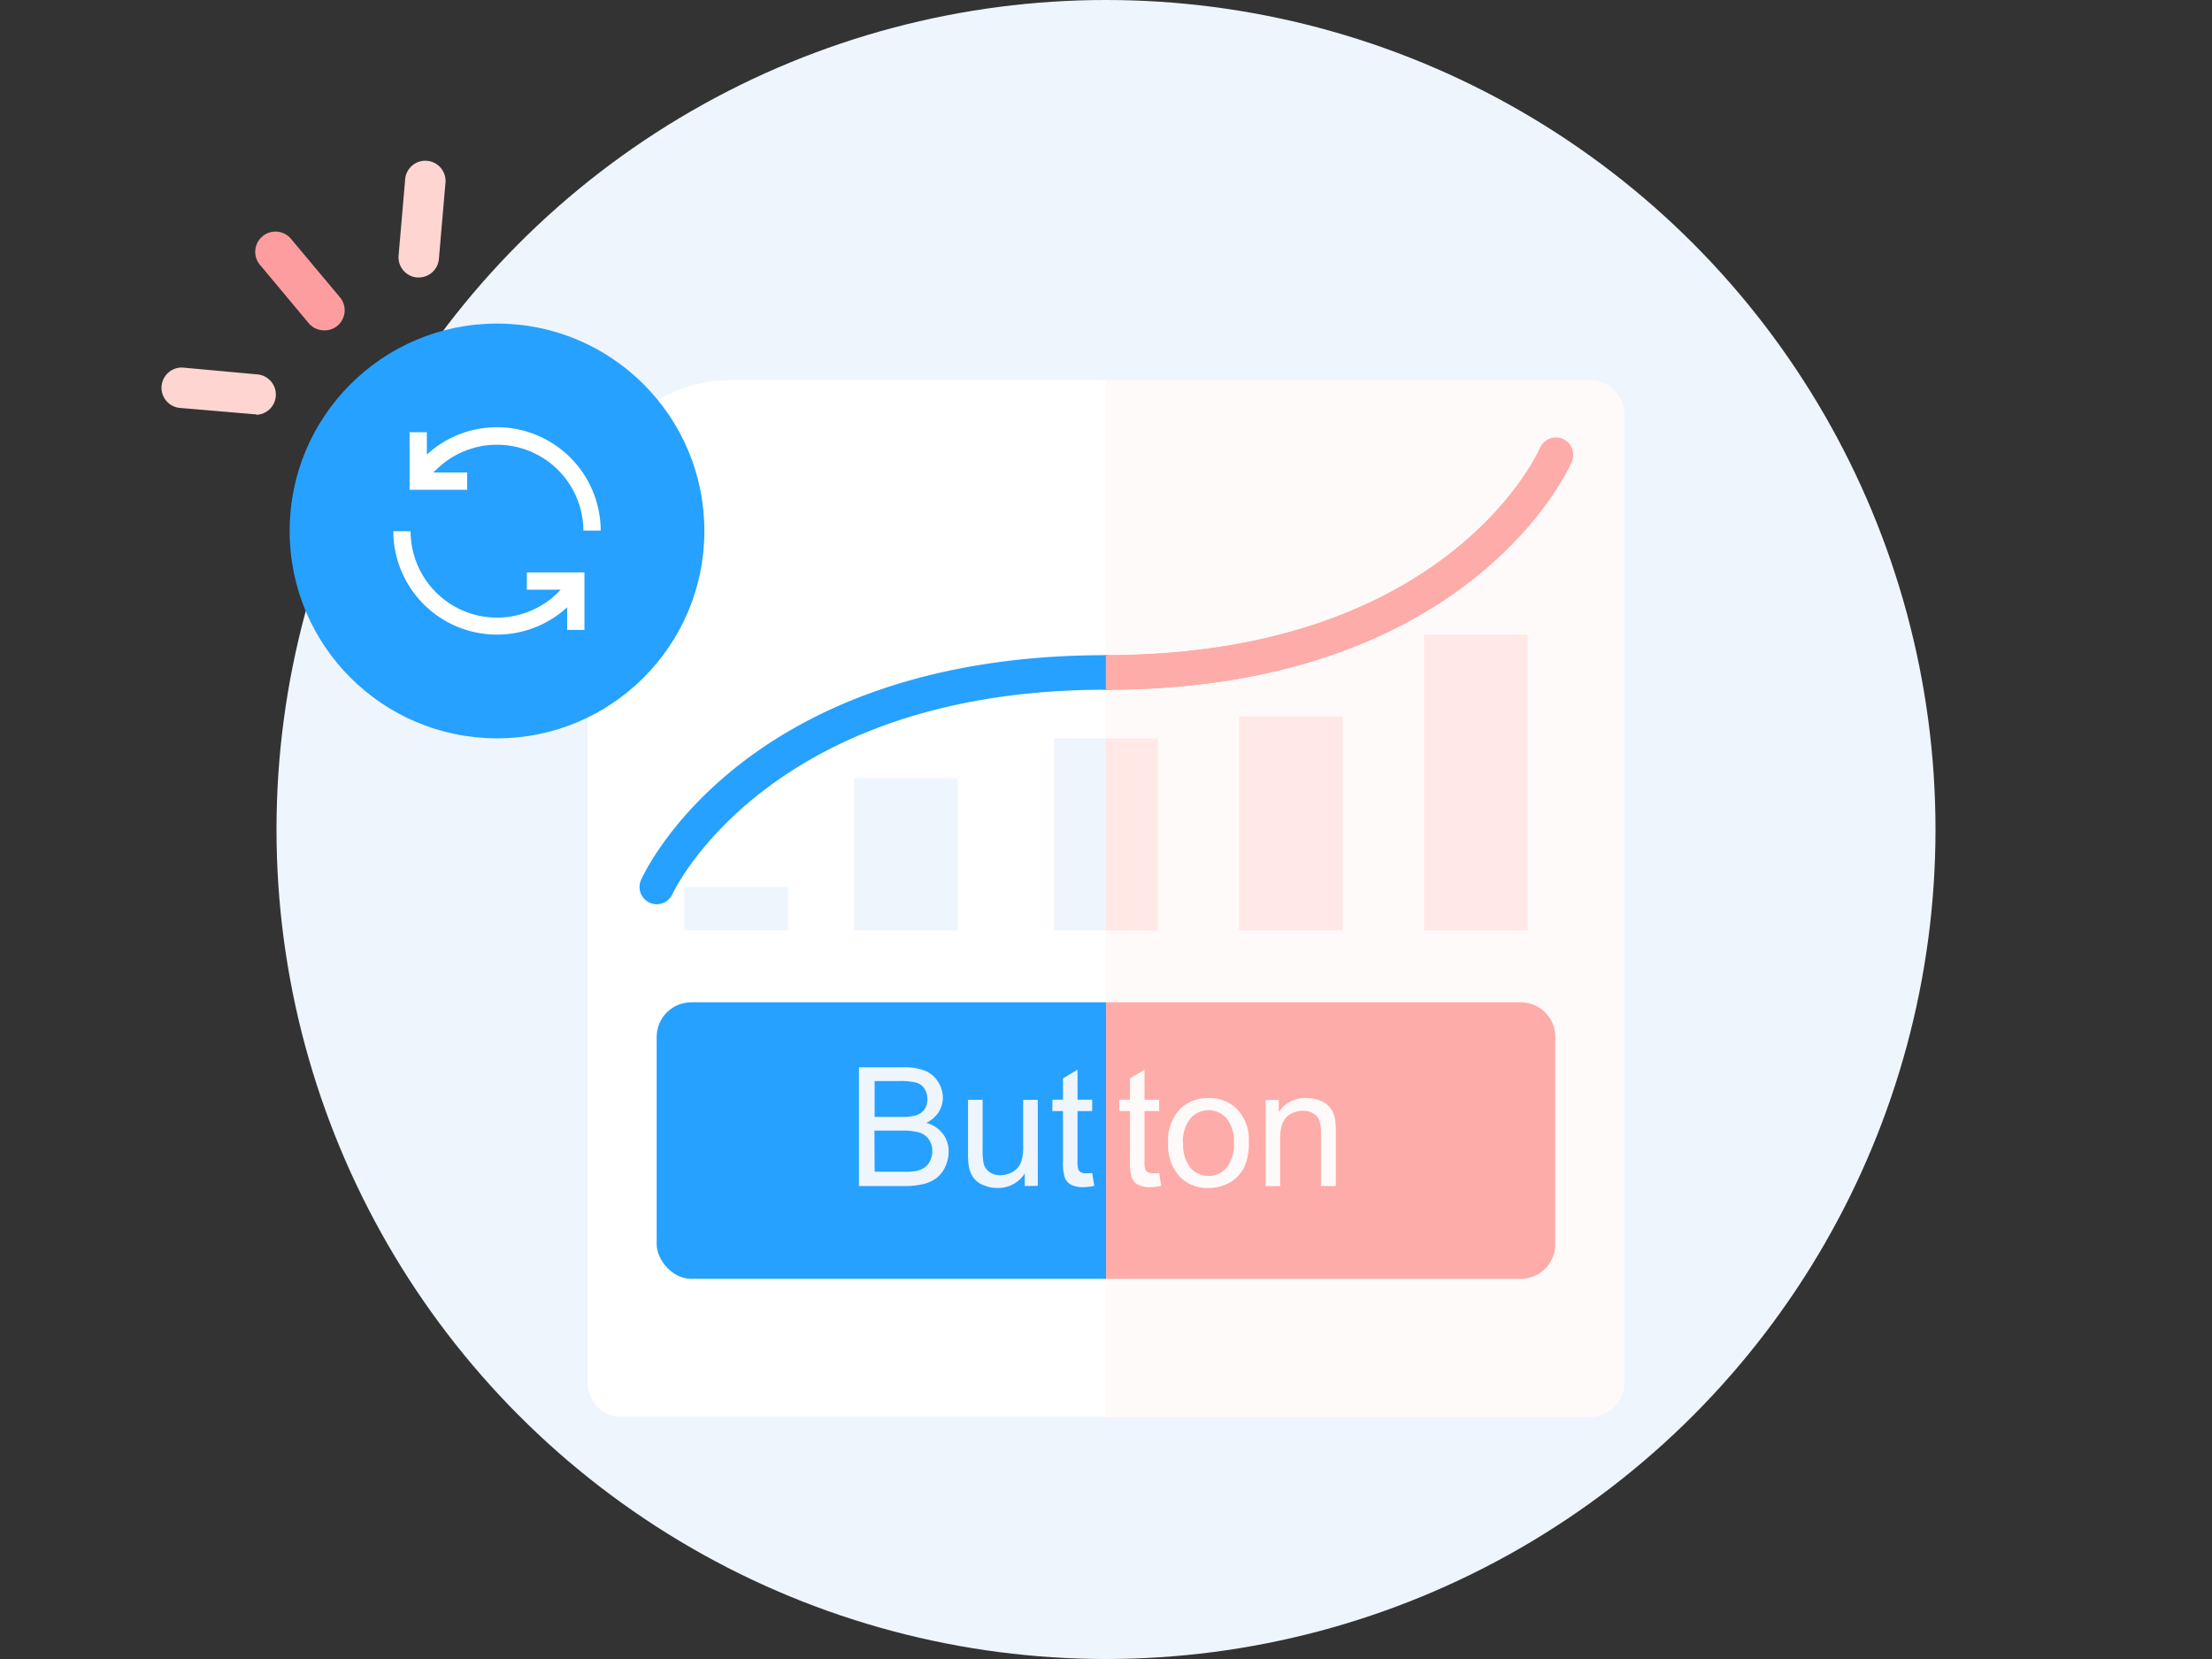 <svg xmlns="http://www.w3.org/2000/svg" viewBox="0 0 320 240"><rect x="0" y="0" width="320" height="240" fill="#333333" stroke="none"/><defs><style>.cls-1{fill:none;}.cls-2{fill:#eff5fd;}.cls-3{fill:#fff;}.cls-4{fill:#26a1ff;}.cls-5{fill:snow;}.cls-6{fill:#fdaca9;}.cls-7{fill:#fd9da0;}.cls-8{fill:#fed5d0;}.cls-9{fill:#ffe8e6;}</style></defs><title>资源 104</title><g id="图层_2" data-name="图层 2"><g id="图层_1-2" data-name="图层 1"><rect class="cls-1" width="320" height="240"/><circle class="cls-2" cx="160" cy="120" r="120"/><path class="cls-3" d="M160,55H105.64A20.64,20.64,0,0,0,85,75.64V200a5,5,0,0,0,5,5h70Z"/><rect class="cls-4" x="95" y="145" width="130" height="40" rx="5"/><path class="cls-5" d="M230,55H160V205h70a5,5,0,0,0,5-5V60A5,5,0,0,0,230,55Z"/><path class="cls-6" d="M220,145H160v40h60a5,5,0,0,0,5-5V150A5,5,0,0,0,220,145Z"/><path class="cls-6" d="M160,99.78a2.5,2.5,0,0,1,0-5c48.71,0,62.17-28.57,62.72-29.79a2.5,2.5,0,1,1,4.56,2C226.69,68.36,212.13,99.78,160,99.78Z"/><path class="cls-2" d="M124.26,171.58V154.4h6.44a7.91,7.91,0,0,1,3.16.52,4,4,0,0,1,1.86,1.6,4.26,4.26,0,0,1,.68,2.27,3.89,3.89,0,0,1-.6,2.08,4.36,4.36,0,0,1-1.8,1.57,4.45,4.45,0,0,1,2.39,1.56,4.15,4.15,0,0,1,.84,2.6,5,5,0,0,1-.51,2.24,4.32,4.32,0,0,1-1.26,1.6,5.18,5.18,0,0,1-1.88.85,11.48,11.48,0,0,1-2.77.29Zm2.27-10h3.72a8.34,8.34,0,0,0,2.16-.2,2.39,2.39,0,0,0,1.31-.86,2.49,2.49,0,0,0,.44-1.5,2.76,2.76,0,0,0-.41-1.5,2,2,0,0,0-1.17-.89,9.84,9.84,0,0,0-2.62-.24h-3.43Zm0,7.93h4.28a10.68,10.68,0,0,0,1.55-.08,3.81,3.81,0,0,0,1.31-.47,2.44,2.44,0,0,0,.86-1,2.92,2.92,0,0,0,.34-1.44,2.84,2.84,0,0,0-.49-1.67,2.56,2.56,0,0,0-1.36-1,8.51,8.51,0,0,0-2.52-.29h-4Z"/><path class="cls-2" d="M148.25,171.58v-1.83a4.55,4.55,0,0,1-3.95,2.11,5.06,5.06,0,0,1-2.06-.42,3.42,3.42,0,0,1-1.42-1.06,4.06,4.06,0,0,1-.65-1.57,11.22,11.22,0,0,1-.13-2v-7.71h2.11V166a11.86,11.86,0,0,0,.13,2.23,2.18,2.18,0,0,0,.84,1.31,2.68,2.68,0,0,0,1.6.47,3.52,3.52,0,0,0,1.78-.48,2.76,2.76,0,0,0,1.18-1.33,6.68,6.68,0,0,0,.34-2.43v-6.67h2.11v12.45Z"/><path class="cls-2" d="M158,169.69l.31,1.86a7.59,7.59,0,0,1-1.6.19,3.64,3.64,0,0,1-1.78-.36,2,2,0,0,1-.89-1,7.55,7.55,0,0,1-.26-2.49v-7.16h-1.54v-1.64h1.54v-3.08l2.1-1.27v4.35H158v1.64h-2.12v7.28a3.83,3.83,0,0,0,.11,1.16.92.92,0,0,0,.37.41,1.38,1.38,0,0,0,.72.15A6,6,0,0,0,158,169.69Z"/><path class="cls-5" d="M167.69,169.69l.3,1.86a7.43,7.43,0,0,1-1.59.19,3.61,3.61,0,0,1-1.78-.36,2,2,0,0,1-.89-1,7.28,7.28,0,0,1-.26-2.49v-7.16h-1.55v-1.64h1.55v-3.08l2.1-1.27v4.35h2.12v1.64h-2.12v7.28a3.51,3.51,0,0,0,.11,1.16.84.84,0,0,0,.36.41,1.43,1.43,0,0,0,.72.15A6.1,6.1,0,0,0,167.69,169.69Z"/><path class="cls-5" d="M169,165.35a6.43,6.43,0,0,1,1.93-5.12,5.79,5.79,0,0,1,3.91-1.38,5.6,5.6,0,0,1,4.2,1.68,6.42,6.42,0,0,1,1.62,4.65,8.25,8.25,0,0,1-.72,3.78,5.13,5.13,0,0,1-2.09,2.14,6.2,6.2,0,0,1-3,.76,5.57,5.57,0,0,1-4.22-1.68A6.65,6.65,0,0,1,169,165.35Zm2.17,0a5.26,5.26,0,0,0,1.05,3.58,3.47,3.47,0,0,0,5.23,0,5.41,5.41,0,0,0,1.05-3.65,5.13,5.13,0,0,0-1.05-3.49,3.48,3.48,0,0,0-5.23,0A5.25,5.25,0,0,0,171.13,165.35Z"/><path class="cls-5" d="M183.1,171.58V159.13H185v1.77a4.46,4.46,0,0,1,4-2.05,5.2,5.2,0,0,1,2.07.41,3.25,3.25,0,0,1,1.41,1.06,4,4,0,0,1,.65,1.55,11.89,11.89,0,0,1,.12,2.06v7.65H191.1V164a5.85,5.85,0,0,0-.24-1.93,2,2,0,0,0-.88-1,2.82,2.82,0,0,0-1.47-.38,3.39,3.39,0,0,0-2.32.85c-.66.57-1,1.66-1,3.25v6.8Z"/><circle class="cls-4" cx="71.9" cy="76.81" r="30"/><path class="cls-3" d="M62.69,68.35h4.89v2.5H59.25V62.53h2.5v3.23a15,15,0,0,1,25.15,11H84.4A12.5,12.5,0,0,0,63.06,68C62.93,68.09,62.81,68.22,62.69,68.35Zm19.36,19.5a15,15,0,0,1-25.15-11h2.5a12.51,12.51,0,0,0,21.34,8.85l.37-.39H76.22v-2.5h8.33v8.32h-2.5Z"/><path class="cls-7" d="M46.94,47.79a2.92,2.92,0,0,1-2.25-1l-7-8.38a2.93,2.93,0,1,1,4.48-3.77L49.17,43a2.92,2.92,0,0,1-.35,4.12A2.88,2.88,0,0,1,46.94,47.79Z"/><path class="cls-8" d="M37.06,59.93h-.25L25.89,59a2.93,2.93,0,0,1,.51-5.83l10.91,1a2.93,2.93,0,0,1-.25,5.84Z"/><path class="cls-8" d="M60.58,40.14l-.25,0A2.93,2.93,0,0,1,57.66,37l.94-10.91a2.93,2.93,0,1,1,5.83.5l-.94,10.91A2.93,2.93,0,0,1,60.58,40.14Z"/><rect class="cls-2" x="99" y="128.31" width="15" height="6.27"/><rect class="cls-2" x="123.56" y="112.59" width="15" height="22"/><rect class="cls-9" x="160" y="106.81" width="7.5" height="27.78"/><rect class="cls-2" x="152.5" y="106.81" width="7.5" height="27.78"/><rect class="cls-9" x="206" y="91.81" width="15" height="42.78"/><rect class="cls-9" x="179.25" y="103.64" width="15" height="30.94"/><path class="cls-4" d="M95,130.81a2.62,2.62,0,0,1-1-.21,2.5,2.5,0,0,1-1.26-3.31C93.31,126,107.88,94.78,160,94.78a2.5,2.5,0,0,1,0,5c-48.91,0-62.59,29.26-62.72,29.56A2.5,2.5,0,0,1,95,130.81Z"/><path class="cls-6" d="M226,63.73a2.5,2.5,0,0,0-3.3,1.26c-.55,1.22-14,29.79-62.72,29.79h0v5h0c52.13,0,66.69-31.42,67.28-32.75A2.5,2.5,0,0,0,226,63.73Z"/></g></g></svg>